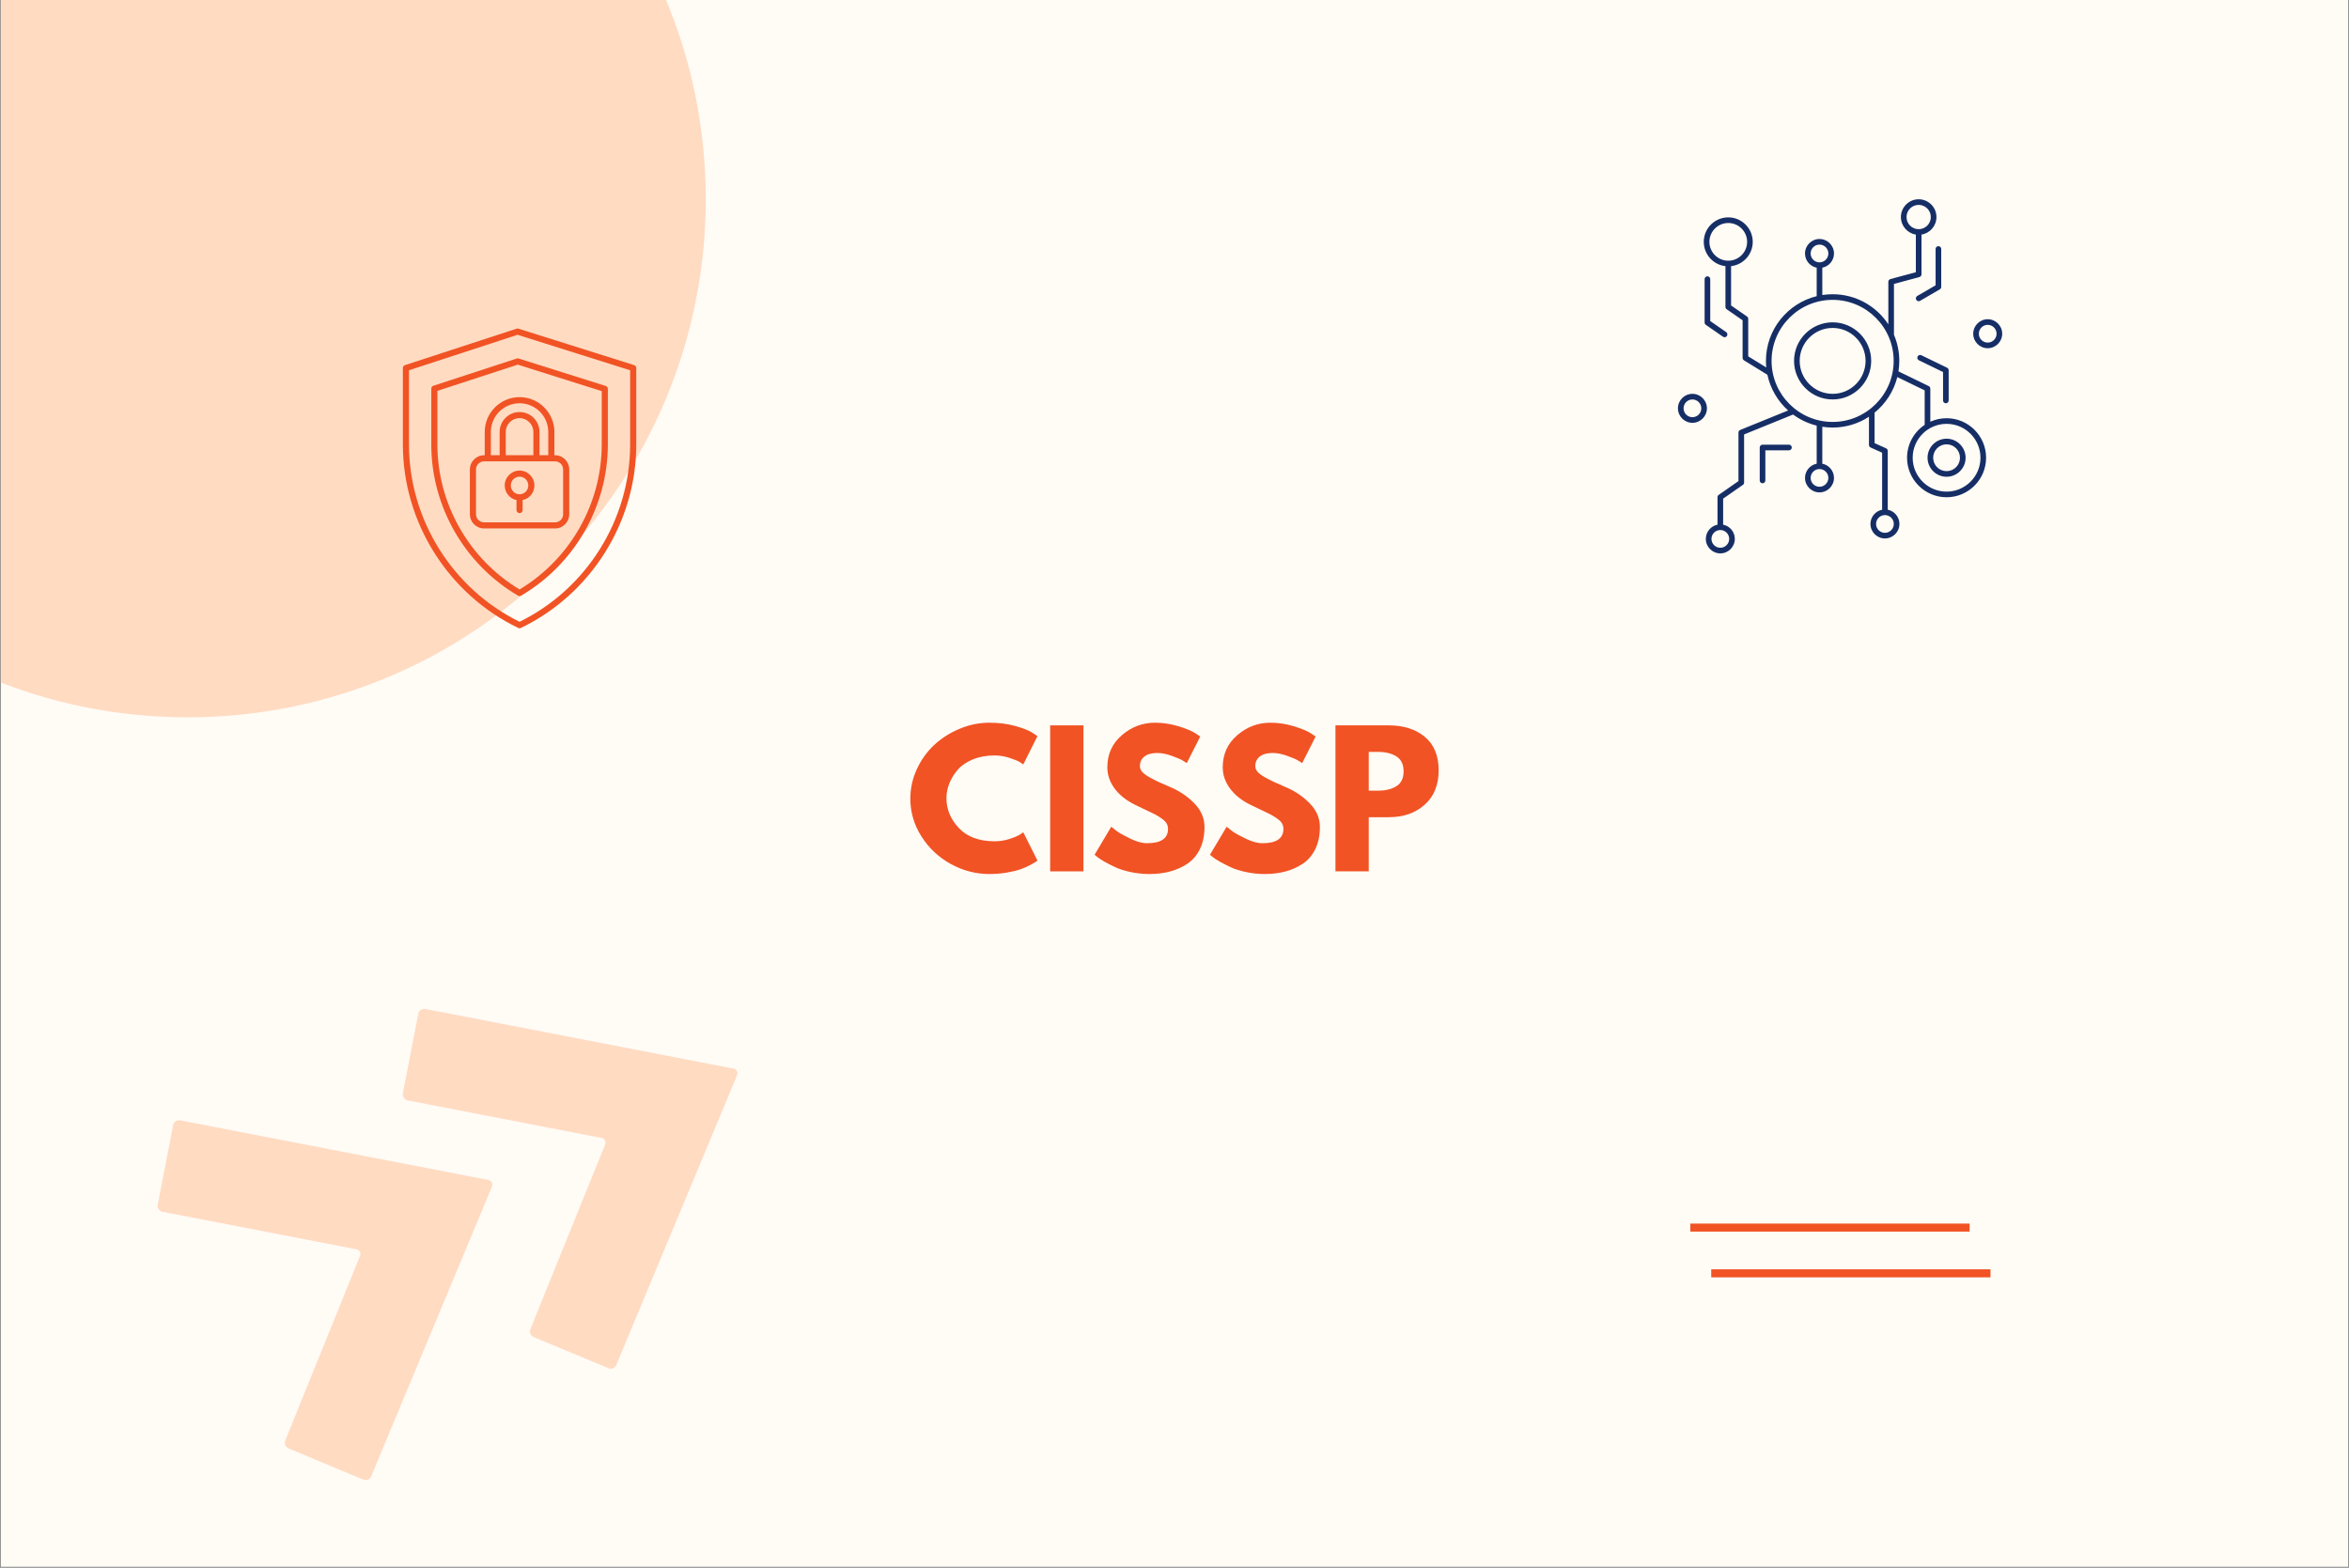 <?xml version="1.0" encoding="UTF-8"?> <svg xmlns="http://www.w3.org/2000/svg" xmlns:xlink="http://www.w3.org/1999/xlink" width="2048" zoomAndPan="magnify" viewBox="0 0 1536 1025.25" height="1367" preserveAspectRatio="xMidYMid meet" version="1.2"><rect x="0" y="0" width="1536" height="1025.25" fill="#808080" stroke="none"/><defs><clipPath id="8ffa3d8d4c"><path d="M 0.562 0 L 1535.438 0 L 1535.438 1024.5 L 0.562 1024.5 Z M 0.562 0 "></path></clipPath><clipPath id="8564d693cd"><path d="M 0.562 0 L 461.484 0 L 461.484 469.09 L 0.562 469.09 Z M 0.562 0 "></path></clipPath><clipPath id="674dc343e9"><path d="M 122.715 -208.453 C -64.387 -208.453 -216.059 -56.781 -216.059 130.316 C -216.059 317.414 -64.387 469.09 122.715 469.09 C 309.812 469.09 461.484 317.414 461.484 130.316 C 461.484 -56.781 309.812 -208.453 122.715 -208.453 Z M 122.715 -208.453 "></path></clipPath><clipPath id="5878e4c09b"><path d="M 103 732 L 322 732 L 322 968 L 103 968 Z M 103 732 "></path></clipPath><clipPath id="9a80a1b0d9"><path d="M 103.23 969.07 L 103.012 731.496 L 321.852 731.293 L 322.07 968.871 Z M 103.23 969.07 "></path></clipPath><clipPath id="99b432eeb9"><path d="M 103.23 969.07 L 103.012 731.496 L 321.852 731.293 L 322.07 968.871 Z M 103.23 969.07 "></path></clipPath><clipPath id="2d6c6010e8"><path d="M 263 659 L 483 659 L 483 896 L 263 896 Z M 263 659 "></path></clipPath><clipPath id="8fbde40bc2"><path d="M 263.516 896.234 L 263.301 658.656 L 482.141 658.457 L 482.355 896.031 Z M 263.516 896.234 "></path></clipPath><clipPath id="afd47cfcc0"><path d="M 263.516 896.234 L 263.301 658.656 L 482.141 658.457 L 482.355 896.031 Z M 263.516 896.234 "></path></clipPath><clipPath id="ee90a3cdfd"><path d="M 1097.133 130.316 L 1309.977 130.316 L 1309.977 361.898 L 1097.133 361.898 Z M 1097.133 130.316 "></path></clipPath><clipPath id="86aa169a2b"><path d="M 263.297 214.852 L 416.188 214.852 L 416.188 411 L 263.297 411 Z M 263.297 214.852 "></path></clipPath></defs><g id="2d60476b1d"><g clip-rule="nonzero" clip-path="url(#8ffa3d8d4c)"><path style=" stroke:none;fill-rule:nonzero;fill:#ffffff;fill-opacity:1;" d="M 0.562 0 L 1535.438 0 L 1535.438 1024.5 L 0.562 1024.5 Z M 0.562 0 "></path><path style=" stroke:none;fill-rule:nonzero;fill:#fffbf5;fill-opacity:1;" d="M 0.562 0 L 1535.438 0 L 1535.438 1024.5 L 0.562 1024.5 Z M 0.562 0 "></path></g><g clip-rule="nonzero" clip-path="url(#8564d693cd)"><g clip-rule="nonzero" clip-path="url(#674dc343e9)"><path style=" stroke:none;fill-rule:nonzero;fill:#ffdbc2;fill-opacity:1;" d="M -216.059 -208.453 L 461.484 -208.453 L 461.484 469.09 L -216.059 469.09 Z M -216.059 -208.453 "></path></g></g><g clip-rule="nonzero" clip-path="url(#5878e4c09b)"><g clip-rule="nonzero" clip-path="url(#9a80a1b0d9)"><g clip-rule="nonzero" clip-path="url(#99b432eeb9)"><path style=" stroke:none;fill-rule:nonzero;fill:#ffdbc2;fill-opacity:1;" d="M 106.258 792.457 C 104.133 792.043 102.742 789.961 103.156 787.836 L 113.238 735.797 C 113.652 733.668 115.73 732.281 117.859 732.695 L 319.301 771.68 C 321.426 772.094 322.492 774.082 321.664 776.074 L 242.707 965.48 C 241.879 967.469 239.566 968.441 237.578 967.613 L 188.676 947.215 C 186.684 946.383 185.711 944.074 186.543 942.039 L 235.406 821.383 C 236.238 819.391 235.125 817.402 233.043 816.988 Z M 106.258 792.457 "></path></g></g></g><g clip-rule="nonzero" clip-path="url(#2d6c6010e8)"><g clip-rule="nonzero" clip-path="url(#8fbde40bc2)"><g clip-rule="nonzero" clip-path="url(#afd47cfcc0)"><path style=" stroke:none;fill-rule:nonzero;fill:#ffdbc2;fill-opacity:1;" d="M 266.547 719.617 C 264.418 719.203 263.027 717.125 263.445 714.996 L 273.523 662.961 C 273.938 660.832 276.02 659.441 278.145 659.855 L 479.586 698.844 C 481.715 699.258 482.781 701.246 481.949 703.234 L 402.996 892.641 C 402.164 894.633 399.852 895.605 397.863 894.773 L 348.961 874.379 C 346.973 873.547 346 871.234 346.828 869.199 L 395.695 748.543 C 396.523 746.555 395.414 744.566 393.332 744.152 Z M 266.547 719.617 "></path></g></g></g><path style="fill:none;stroke-width:7;stroke-linecap:butt;stroke-linejoin:miter;stroke:#f15324;stroke-opacity:1;stroke-miterlimit:4;" d="M -0.001 3.501 L 243.807 3.501 " transform="matrix(-0.749,0,0,-0.749,1301.573,835.343)"></path><path style="fill:none;stroke-width:7;stroke-linecap:butt;stroke-linejoin:miter;stroke:#f15324;stroke-opacity:1;stroke-miterlimit:4;" d="M 0.001 3.5 L 243.804 3.5 " transform="matrix(-0.749,0,0,-0.749,1287.911,805.435)"></path><g clip-rule="nonzero" clip-path="url(#ee90a3cdfd)"><path style=" stroke:none;fill-rule:nonzero;fill:#162e66;fill-opacity:1;" d="M 1198.344 210.793 C 1184.438 210.793 1173.125 222.105 1173.125 236.012 C 1173.125 249.922 1184.438 261.234 1198.344 261.234 C 1212.25 261.234 1223.562 249.922 1223.562 236.012 C 1223.562 222.105 1212.25 210.793 1198.344 210.793 Z M 1198.344 257.559 C 1186.465 257.559 1176.801 247.891 1176.801 236.012 C 1176.801 224.133 1186.465 214.469 1198.344 214.469 C 1210.223 214.469 1219.887 224.133 1219.887 236.012 C 1219.887 247.891 1210.223 257.559 1198.344 257.559 Z M 1272.855 286.902 C 1265.992 286.902 1260.41 292.484 1260.41 299.348 C 1260.41 306.211 1265.992 311.793 1272.855 311.793 C 1279.719 311.793 1285.301 306.211 1285.301 299.348 C 1285.301 292.484 1279.719 286.902 1272.855 286.902 Z M 1272.855 308.117 C 1268.02 308.117 1264.086 304.184 1264.086 299.348 C 1264.086 294.512 1268.02 290.578 1272.855 290.578 C 1277.691 290.578 1281.625 294.512 1281.625 299.348 C 1281.625 304.184 1277.691 308.117 1272.855 308.117 Z M 1272.855 273.508 C 1269.062 273.508 1265.465 274.336 1262.219 275.809 L 1262.219 254.141 C 1262.219 253.438 1261.816 252.797 1261.184 252.488 L 1241.395 242.879 C 1241.75 240.641 1241.938 238.348 1241.938 236.012 C 1241.938 229.957 1240.695 224.184 1238.453 218.938 L 1238.453 185.68 L 1255.09 181.188 C 1255.891 180.973 1256.449 180.246 1256.449 179.414 L 1256.449 153.414 C 1261.984 152.531 1266.23 147.723 1266.23 141.938 C 1266.23 135.531 1261.02 130.316 1254.609 130.316 C 1248.203 130.316 1242.988 135.531 1242.988 141.938 C 1242.988 147.723 1247.234 152.531 1252.773 153.414 L 1252.773 178.008 L 1236.137 182.5 C 1235.336 182.715 1234.777 183.441 1234.777 184.273 L 1234.777 212.102 C 1226.977 200.254 1213.559 192.418 1198.344 192.418 C 1196.051 192.418 1193.797 192.598 1191.598 192.938 L 1191.598 175.062 C 1195.945 174.207 1199.234 170.367 1199.234 165.77 C 1199.234 160.547 1194.984 156.297 1189.762 156.297 C 1184.535 156.297 1180.285 160.547 1180.285 165.77 C 1180.285 170.367 1183.574 174.207 1187.922 175.062 L 1187.922 193.68 C 1168.898 198.363 1154.746 215.566 1154.746 236.012 C 1154.746 237.461 1154.82 238.895 1154.957 240.309 L 1143.152 233.043 L 1143.152 208.492 C 1143.152 207.891 1142.855 207.324 1142.359 206.98 L 1131.938 199.766 L 1131.938 174.062 C 1139.902 173.148 1146.109 166.371 1146.109 158.164 C 1146.109 149.336 1138.926 142.156 1130.102 142.156 C 1121.273 142.156 1114.09 149.336 1114.09 158.164 C 1114.09 166.371 1120.297 173.148 1128.262 174.062 L 1128.262 200.727 C 1128.262 201.332 1128.559 201.895 1129.055 202.238 L 1139.477 209.457 L 1139.477 234.066 C 1139.477 234.707 1139.809 235.301 1140.352 235.633 L 1155.699 245.078 C 1157.648 254.262 1162.496 262.387 1169.238 268.441 L 1137.922 281.168 C 1137.23 281.453 1136.777 282.125 1136.777 282.871 L 1136.777 314.625 L 1123.863 323.637 C 1123.367 323.98 1123.074 324.543 1123.074 325.145 L 1123.074 343.129 C 1118.727 343.988 1115.438 347.828 1115.438 352.422 C 1115.438 357.648 1119.688 361.898 1124.914 361.898 C 1130.137 361.898 1134.387 357.648 1134.387 352.422 C 1134.387 347.828 1131.098 343.988 1126.75 343.129 L 1126.75 326.105 L 1139.668 317.09 C 1140.16 316.746 1140.453 316.184 1140.453 315.582 L 1140.453 284.109 L 1172.488 271.09 C 1177.039 274.453 1182.266 276.953 1187.922 278.348 L 1187.922 303.246 C 1183.574 304.105 1180.285 307.941 1180.285 312.539 C 1180.285 317.762 1184.535 322.012 1189.762 322.012 C 1194.984 322.012 1199.234 317.762 1199.234 312.539 C 1199.234 307.941 1195.945 304.105 1191.598 303.246 L 1191.598 279.086 C 1193.797 279.43 1196.051 279.609 1198.344 279.609 C 1207.102 279.609 1215.266 277.008 1222.105 272.543 L 1222.105 290.988 C 1222.105 291.711 1222.531 292.367 1223.188 292.664 L 1230.715 296.059 L 1230.715 333.355 C 1226.367 334.215 1223.078 338.055 1223.078 342.648 C 1223.078 347.875 1227.328 352.125 1232.551 352.125 C 1237.777 352.125 1242.027 347.875 1242.027 342.648 C 1242.027 338.055 1238.738 334.215 1234.391 333.355 L 1234.391 294.871 C 1234.391 294.148 1233.965 293.492 1233.309 293.195 L 1225.781 289.801 L 1225.781 269.863 C 1233 264.004 1238.312 255.887 1240.637 246.598 L 1258.543 255.293 L 1258.543 277.848 C 1251.598 282.484 1247.016 290.387 1247.016 299.348 C 1247.016 313.594 1258.605 325.188 1272.855 325.188 C 1287.102 325.188 1298.695 313.594 1298.695 299.348 C 1298.695 285.098 1287.102 273.508 1272.855 273.508 Z M 1246.664 141.938 C 1246.664 137.559 1250.23 133.992 1254.609 133.992 C 1258.992 133.992 1262.555 137.559 1262.555 141.938 C 1262.555 146.32 1258.992 149.883 1254.609 149.883 C 1250.23 149.883 1246.664 146.32 1246.664 141.938 Z M 1183.961 165.77 C 1183.961 162.574 1186.562 159.973 1189.762 159.973 C 1192.957 159.973 1195.559 162.574 1195.559 165.77 C 1195.559 168.969 1192.957 171.57 1189.762 171.57 C 1186.562 171.57 1183.961 168.969 1183.961 165.77 Z M 1117.77 158.164 C 1117.77 151.363 1123.301 145.832 1130.102 145.832 C 1136.902 145.832 1142.434 151.363 1142.434 158.164 C 1142.434 164.965 1136.902 170.496 1130.102 170.496 C 1123.301 170.496 1117.77 164.965 1117.77 158.164 Z M 1130.711 352.422 C 1130.711 355.621 1128.109 358.223 1124.914 358.223 C 1121.715 358.223 1119.113 355.621 1119.113 352.422 C 1119.113 349.227 1121.715 346.625 1124.914 346.625 C 1128.109 346.625 1130.711 349.227 1130.711 352.422 Z M 1195.559 312.539 C 1195.559 315.734 1192.957 318.336 1189.762 318.336 C 1186.562 318.336 1183.961 315.734 1183.961 312.539 C 1183.961 309.34 1186.562 306.738 1189.762 306.738 C 1192.957 306.738 1195.559 309.34 1195.559 312.539 Z M 1238.352 342.648 C 1238.352 345.848 1235.75 348.449 1232.551 348.449 C 1229.355 348.449 1226.754 345.848 1226.754 342.648 C 1226.754 339.453 1229.355 336.852 1232.551 336.852 C 1235.75 336.852 1238.352 339.453 1238.352 342.648 Z M 1198.344 275.934 C 1176.332 275.934 1158.422 258.023 1158.422 236.012 C 1158.422 214 1176.332 196.094 1198.344 196.094 C 1220.355 196.094 1238.262 214 1238.262 236.012 C 1238.262 258.023 1220.355 275.934 1198.344 275.934 Z M 1272.855 321.512 C 1260.633 321.512 1250.691 311.566 1250.691 299.348 C 1250.691 287.125 1260.633 277.184 1272.855 277.184 C 1285.074 277.184 1295.02 287.125 1295.02 299.348 C 1295.02 311.566 1285.074 321.512 1272.855 321.512 Z M 1299.754 208.773 C 1294.531 208.773 1290.281 213.023 1290.281 218.246 C 1290.281 223.473 1294.531 227.723 1299.754 227.723 C 1304.98 227.723 1309.23 223.473 1309.23 218.246 C 1309.23 213.023 1304.98 208.773 1299.754 208.773 Z M 1299.754 224.047 C 1296.559 224.047 1293.957 221.445 1293.957 218.246 C 1293.957 215.051 1296.559 212.449 1299.754 212.449 C 1302.953 212.449 1305.555 215.051 1305.555 218.246 C 1305.555 221.445 1302.953 224.047 1299.754 224.047 Z M 1106.672 257.559 C 1101.449 257.559 1097.199 261.809 1097.199 267.031 C 1097.199 272.258 1101.449 276.508 1106.672 276.508 C 1111.898 276.508 1116.148 272.258 1116.148 267.031 C 1116.148 261.809 1111.898 257.559 1106.672 257.559 Z M 1106.672 272.832 C 1103.477 272.832 1100.875 270.23 1100.875 267.031 C 1100.875 263.836 1103.477 261.234 1106.672 261.234 C 1109.871 261.234 1112.473 263.836 1112.473 267.031 C 1112.473 270.23 1109.871 272.832 1106.672 272.832 Z M 1270.547 261.898 L 1270.547 243.293 L 1254.754 235.625 C 1253.844 235.184 1253.461 234.082 1253.906 233.168 C 1254.348 232.258 1255.449 231.875 1256.359 232.316 L 1273.184 240.488 C 1273.816 240.797 1274.219 241.438 1274.219 242.141 L 1274.219 261.898 C 1274.219 262.914 1273.398 263.734 1272.383 263.734 C 1271.367 263.734 1270.547 262.914 1270.547 261.898 Z M 1171.633 292.652 C 1171.633 293.668 1170.809 294.488 1169.797 294.488 L 1154.355 294.488 L 1154.355 314.207 C 1154.355 315.223 1153.531 316.047 1152.516 316.047 C 1151.504 316.047 1150.68 315.223 1150.68 314.207 L 1150.68 292.652 C 1150.68 291.637 1151.504 290.812 1152.516 290.812 L 1169.797 290.812 C 1170.809 290.812 1171.633 291.637 1171.633 292.652 Z M 1118.32 182.535 L 1118.32 209.965 L 1128.742 217.18 C 1129.578 217.758 1129.785 218.902 1129.207 219.738 C 1128.852 220.254 1128.277 220.531 1127.695 220.531 C 1127.336 220.531 1126.969 220.426 1126.652 220.203 L 1115.438 212.438 C 1114.941 212.098 1114.645 211.531 1114.645 210.93 L 1114.645 182.535 C 1114.645 181.52 1115.469 180.695 1116.484 180.695 C 1117.5 180.695 1118.32 181.52 1118.32 182.535 Z M 1267.52 160.984 C 1268.535 160.984 1269.355 161.805 1269.355 162.82 L 1269.355 187.637 C 1269.355 188.289 1269.008 188.895 1268.441 189.223 L 1255.535 196.73 C 1255.242 196.898 1254.926 196.98 1254.613 196.98 C 1253.98 196.98 1253.363 196.652 1253.02 196.062 C 1252.512 195.188 1252.809 194.062 1253.688 193.551 L 1265.68 186.578 L 1265.68 162.82 C 1265.68 161.805 1266.504 160.984 1267.52 160.984 Z M 1267.52 160.984 "></path></g><g clip-rule="nonzero" clip-path="url(#86aa169a2b)"><path style=" stroke:none;fill-rule:nonzero;fill:#f15324;fill-opacity:1;" d="M 338.875 410.656 C 339.148 410.789 339.445 410.855 339.742 410.855 C 340.039 410.855 340.336 410.789 340.609 410.656 C 386.438 388.605 416.051 341.496 416.051 290.633 L 416.051 240.688 C 416.051 239.812 415.484 239.043 414.652 238.777 L 339.008 214.941 C 338.613 214.82 338.184 214.82 337.785 214.949 L 264.812 238.785 C 263.988 239.055 263.434 239.82 263.434 240.688 L 263.434 290.633 C 263.434 341.496 293.047 388.605 338.875 410.656 Z M 267.434 242.137 L 338.418 218.949 L 412.051 242.152 L 412.051 290.633 C 412.051 339.645 383.699 385.066 339.742 406.633 C 295.785 385.066 267.434 339.645 267.434 290.633 Z M 267.434 242.137 "></path></g><path style=" stroke:none;fill-rule:nonzero;fill:#f15324;fill-opacity:1;" d="M 338.73 389.543 C 339.043 389.727 339.391 389.816 339.742 389.816 C 340.09 389.816 340.441 389.727 340.754 389.543 C 375.742 369.008 397.473 331.109 397.473 290.633 L 397.473 254.316 C 397.473 253.441 396.906 252.672 396.074 252.406 L 339.109 234.453 C 338.711 234.332 338.281 234.332 337.887 234.461 L 283.391 252.266 C 282.566 252.535 282.012 253.301 282.012 254.168 L 282.012 290.633 C 282.012 331.109 303.742 369.008 338.73 389.543 Z M 286.012 255.617 L 338.52 238.461 L 393.473 255.781 L 393.473 290.633 C 393.473 329.305 372.918 365.539 339.742 385.492 C 306.566 365.539 286.012 329.305 286.012 290.633 Z M 286.012 255.617 "></path><path style=" stroke:none;fill-rule:nonzero;fill:#f15324;fill-opacity:1;" d="M 372.23 336.316 L 372.23 306.996 C 372.23 301.879 368.07 297.715 362.957 297.715 L 362.508 297.715 L 362.508 282.484 C 362.508 269.934 352.297 259.723 339.742 259.723 C 327.188 259.723 316.977 269.934 316.977 282.484 L 316.977 297.715 L 316.527 297.715 C 311.414 297.715 307.254 301.879 307.254 306.996 L 307.254 336.316 C 307.254 341.434 311.414 345.594 316.527 345.594 L 362.957 345.594 C 368.07 345.594 372.23 341.434 372.23 336.316 Z M 320.977 282.484 C 320.977 272.137 329.395 263.723 339.742 263.723 C 350.09 263.723 358.508 272.137 358.508 282.484 L 358.508 297.715 L 352.773 297.715 L 352.773 282.484 C 352.773 275.301 346.926 269.457 339.742 269.457 C 332.559 269.457 326.711 275.301 326.711 282.484 L 326.711 297.715 L 320.977 297.715 Z M 330.711 297.715 L 330.711 282.484 C 330.711 277.508 334.762 273.457 339.742 273.457 C 344.719 273.457 348.773 277.508 348.773 282.484 L 348.773 297.715 Z M 311.254 336.316 L 311.254 306.996 C 311.254 304.086 313.621 301.715 316.527 301.715 L 362.957 301.715 C 365.863 301.715 368.23 304.086 368.23 306.996 L 368.23 336.316 C 368.23 339.227 365.863 341.594 362.957 341.594 L 316.527 341.594 C 313.621 341.594 311.254 339.227 311.254 336.316 Z M 311.254 336.316 "></path><path style=" stroke:none;fill-rule:nonzero;fill:#f15324;fill-opacity:1;" d="M 339.742 307.734 C 334.387 307.734 330.031 312.129 330.031 317.535 C 330.031 322.199 333.344 326.105 337.742 327.027 L 337.742 333.578 C 337.742 334.684 338.637 335.578 339.742 335.578 C 340.848 335.578 341.742 334.684 341.742 333.578 L 341.742 327.027 C 346.137 326.105 349.453 322.199 349.453 317.535 C 349.453 312.129 345.094 307.734 339.742 307.734 Z M 339.742 323.242 C 336.594 323.242 334.031 320.68 334.031 317.535 C 334.031 314.281 336.539 311.734 339.742 311.734 C 342.941 311.734 345.449 314.281 345.449 317.535 C 345.449 320.68 342.891 323.242 339.742 323.242 Z M 339.742 323.242 "></path><g style="fill:#f15324;fill-opacity:1;"><g transform="translate(592.609, 569.854)"><path style="stroke:none" d="M 57.75 -19.672 C 61.07 -19.672 64.297 -20.172 67.422 -21.172 C 70.547 -22.18 72.836 -23.148 74.297 -24.078 L 76.5 -25.578 L 85.766 -7.062 C 85.453 -6.832 85.023 -6.523 84.484 -6.141 C 83.941 -5.754 82.688 -5.039 80.719 -4 C 78.758 -2.957 76.66 -2.047 74.422 -1.266 C 72.18 -0.492 69.25 0.195 65.625 0.812 C 62 1.426 58.254 1.734 54.391 1.734 C 45.516 1.734 37.102 -0.441 29.156 -4.797 C 21.219 -9.16 14.816 -15.16 9.953 -22.797 C 5.086 -30.43 2.656 -38.688 2.656 -47.562 C 2.656 -54.281 4.082 -60.723 6.938 -66.891 C 9.789 -73.066 13.594 -78.352 18.344 -82.75 C 23.094 -87.145 28.629 -90.656 34.953 -93.281 C 41.273 -95.906 47.754 -97.219 54.391 -97.219 C 60.566 -97.219 66.258 -96.484 71.469 -95.016 C 76.676 -93.547 80.359 -92.082 82.516 -90.625 L 85.766 -88.422 L 76.5 -69.906 C 75.957 -70.363 75.145 -70.922 74.062 -71.578 C 72.988 -72.234 70.832 -73.102 67.594 -74.188 C 64.352 -75.27 61.07 -75.812 57.75 -75.812 C 52.5 -75.812 47.789 -74.961 43.625 -73.266 C 39.457 -71.566 36.16 -69.328 33.734 -66.547 C 31.305 -63.766 29.453 -60.773 28.172 -57.578 C 26.898 -54.379 26.266 -51.117 26.266 -47.797 C 26.266 -40.547 28.984 -34.047 34.422 -28.297 C 39.867 -22.547 47.645 -19.672 57.75 -19.672 Z M 57.75 -19.672 "></path></g></g><g style="fill:#f15324;fill-opacity:1;"><g transform="translate(679.754, 569.854)"><path style="stroke:none" d="M 28.703 -95.484 L 28.703 0 L 6.938 0 L 6.938 -95.484 Z M 28.703 -95.484 "></path></g></g><g style="fill:#f15324;fill-opacity:1;"><g transform="translate(713.084, 569.854)"><path style="stroke:none" d="M 42.125 -97.219 C 47.289 -97.219 52.344 -96.461 57.281 -94.953 C 62.227 -93.453 65.895 -91.969 68.281 -90.5 L 71.75 -88.188 L 62.953 -70.828 C 62.266 -71.297 61.301 -71.895 60.062 -72.625 C 58.832 -73.352 56.52 -74.332 53.125 -75.562 C 49.727 -76.801 46.562 -77.422 43.625 -77.422 C 40 -77.422 37.203 -76.648 35.234 -75.109 C 33.273 -73.566 32.297 -71.484 32.297 -68.859 C 32.297 -67.547 32.754 -66.328 33.672 -65.203 C 34.598 -64.086 36.18 -62.895 38.422 -61.625 C 40.66 -60.352 42.629 -59.332 44.328 -58.562 C 46.023 -57.789 48.648 -56.633 52.203 -55.094 C 58.367 -52.469 63.629 -48.895 67.984 -44.375 C 72.348 -39.863 74.531 -34.754 74.531 -29.047 C 74.531 -23.566 73.547 -18.781 71.578 -14.688 C 69.609 -10.602 66.906 -7.406 63.469 -5.094 C 60.039 -2.781 56.242 -1.066 52.078 0.047 C 47.91 1.172 43.398 1.734 38.547 1.734 C 34.379 1.734 30.285 1.305 26.266 0.453 C 22.254 -0.391 18.898 -1.445 16.203 -2.719 C 13.504 -3.988 11.07 -5.238 8.906 -6.469 C 6.75 -7.707 5.172 -8.754 4.172 -9.609 L 2.656 -10.875 L 13.547 -29.172 C 14.473 -28.391 15.742 -27.398 17.359 -26.203 C 18.984 -25.016 21.859 -23.414 25.984 -21.406 C 30.109 -19.406 33.754 -18.406 36.922 -18.406 C 46.098 -18.406 50.688 -21.531 50.688 -27.781 C 50.688 -29.094 50.359 -30.305 49.703 -31.422 C 49.047 -32.535 47.891 -33.648 46.234 -34.766 C 44.578 -35.891 43.109 -36.781 41.828 -37.438 C 40.555 -38.094 38.473 -39.094 35.578 -40.438 C 32.691 -41.789 30.555 -42.816 29.172 -43.516 C 23.379 -46.367 18.898 -49.938 15.734 -54.219 C 12.578 -58.5 11 -63.109 11 -68.047 C 11 -76.609 14.16 -83.609 20.484 -89.047 C 26.805 -94.492 34.02 -97.219 42.125 -97.219 Z M 42.125 -97.219 "></path></g></g><g style="fill:#f15324;fill-opacity:1;"><g transform="translate(788.54, 569.854)"><path style="stroke:none" d="M 42.125 -97.219 C 47.289 -97.219 52.344 -96.461 57.281 -94.953 C 62.227 -93.453 65.895 -91.969 68.281 -90.5 L 71.75 -88.188 L 62.953 -70.828 C 62.266 -71.297 61.301 -71.895 60.062 -72.625 C 58.832 -73.352 56.52 -74.332 53.125 -75.562 C 49.727 -76.801 46.562 -77.422 43.625 -77.422 C 40 -77.422 37.203 -76.648 35.234 -75.109 C 33.273 -73.566 32.297 -71.484 32.297 -68.859 C 32.297 -67.547 32.754 -66.328 33.672 -65.203 C 34.598 -64.086 36.18 -62.895 38.422 -61.625 C 40.66 -60.352 42.629 -59.332 44.328 -58.562 C 46.023 -57.789 48.648 -56.633 52.203 -55.094 C 58.367 -52.469 63.629 -48.895 67.984 -44.375 C 72.348 -39.863 74.531 -34.754 74.531 -29.047 C 74.531 -23.566 73.547 -18.781 71.578 -14.688 C 69.609 -10.602 66.906 -7.406 63.469 -5.094 C 60.039 -2.781 56.242 -1.066 52.078 0.047 C 47.91 1.172 43.398 1.734 38.547 1.734 C 34.379 1.734 30.285 1.305 26.266 0.453 C 22.254 -0.391 18.898 -1.445 16.203 -2.719 C 13.504 -3.988 11.07 -5.238 8.906 -6.469 C 6.75 -7.707 5.172 -8.754 4.172 -9.609 L 2.656 -10.875 L 13.547 -29.172 C 14.473 -28.391 15.742 -27.398 17.359 -26.203 C 18.984 -25.016 21.859 -23.414 25.984 -21.406 C 30.109 -19.406 33.754 -18.406 36.922 -18.406 C 46.098 -18.406 50.688 -21.531 50.688 -27.781 C 50.688 -29.094 50.359 -30.305 49.703 -31.422 C 49.047 -32.535 47.891 -33.648 46.234 -34.766 C 44.578 -35.891 43.109 -36.781 41.828 -37.438 C 40.555 -38.094 38.473 -39.094 35.578 -40.438 C 32.691 -41.789 30.555 -42.816 29.172 -43.516 C 23.379 -46.367 18.898 -49.938 15.734 -54.219 C 12.578 -58.5 11 -63.109 11 -68.047 C 11 -76.609 14.16 -83.609 20.484 -89.047 C 26.805 -94.492 34.02 -97.219 42.125 -97.219 Z M 42.125 -97.219 "></path></g></g><g style="fill:#f15324;fill-opacity:1;"><g transform="translate(866.311, 569.854)"><path style="stroke:none" d="M 6.938 -95.484 L 41.781 -95.484 C 51.5 -95.484 59.367 -92.973 65.391 -87.953 C 71.41 -82.941 74.422 -75.648 74.422 -66.078 C 74.422 -56.516 71.367 -49.016 65.266 -43.578 C 59.172 -38.141 51.344 -35.422 41.781 -35.422 L 28.703 -35.422 L 28.703 0 L 6.938 0 Z M 28.703 -52.781 L 34.844 -52.781 C 39.695 -52.781 43.688 -53.758 46.812 -55.719 C 49.938 -57.688 51.5 -60.91 51.5 -65.391 C 51.5 -69.941 49.938 -73.203 46.812 -75.172 C 43.688 -77.141 39.695 -78.125 34.844 -78.125 L 28.703 -78.125 Z M 28.703 -52.781 "></path></g></g></g></svg> 